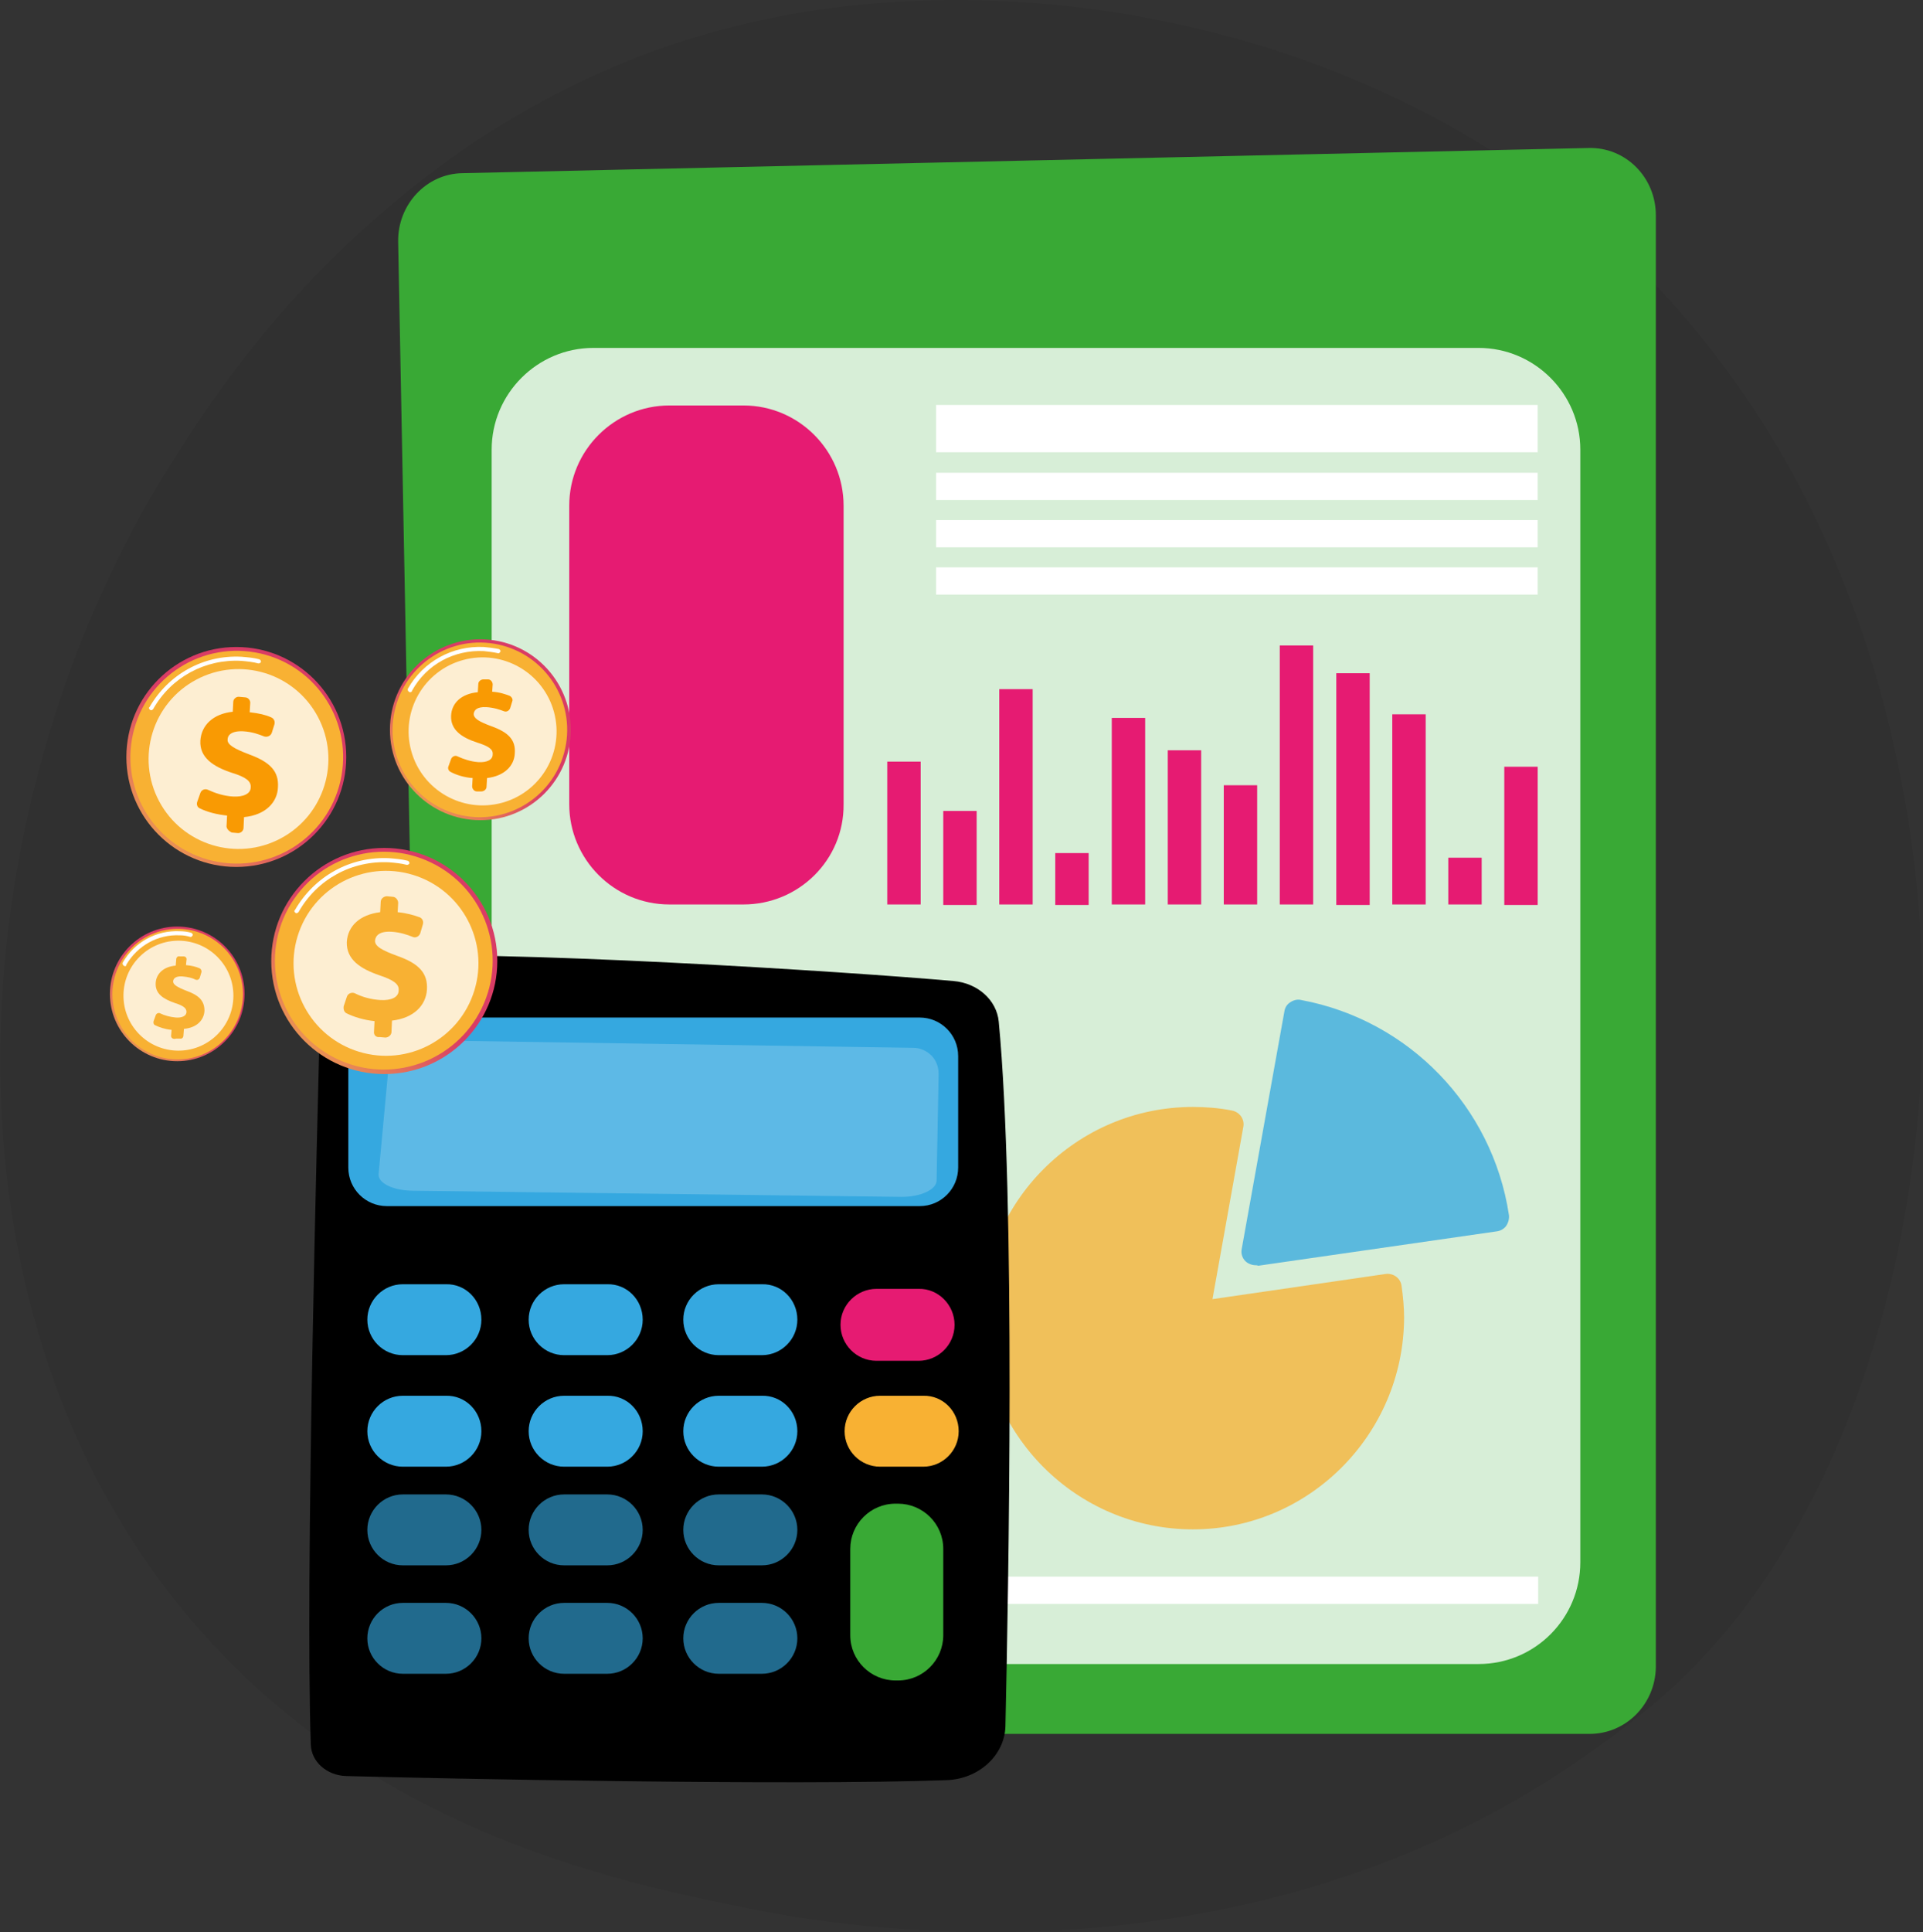 <?xml version="1.0" encoding="utf-8"?>
<!-- Generator: Adobe Illustrator 24.1.1, SVG Export Plug-In . SVG Version: 6.00 Build 0)  -->
<svg version="1.1" id="Layer_1" xmlns="http://www.w3.org/2000/svg" xmlns:xlink="http://www.w3.org/1999/xlink" x="0px" y="0px"
	 viewBox="0 0 374.3 376" style="enable-background:new 0 0 374.3 376;" xml:space="preserve">
<rect x="0" y="0" width="374.3" height="376" fill="#333333" stroke="none"/>
<style type="text/css">
	.st0{fill:#35A8E0;}
	.st1{fill:#39A935;}
	.st2{fill:#F8B133;}
	.st3{fill:#E61B72;}
	.st4{fill:#61B460;}
	.st5{fill:#D9D9D9;}
	.st6{fill:#1D1D1B;}
	.st7{fill:#F99A03;}
	.st8{opacity:0.63;fill:#35A8E0;}
	.st9{opacity:7.000000e-02;}
	.st10{fill:#C94584;}
	.st11{fill:#288C22;}
	.st12{fill:#44913C;}
	.st13{fill:url(#SVGID_1_);}
	.st14{opacity:0.42;fill:#FFFFFF;}
	.st15{fill:url(#SVGID_2_);}
	.st16{fill:url(#SVGID_3_);}
	.st17{fill:url(#SVGID_4_);}
	.st18{fill:url(#SVGID_5_);}
	.st19{fill:url(#SVGID_6_);}
	.st20{fill:url(#SVGID_7_);}
	.st21{fill:#FFFFFF;}
	.st22{fill:url(#SVGID_8_);}
	.st23{fill:url(#SVGID_9_);}
	.st24{fill:url(#SVGID_10_);}
	.st25{fill:url(#SVGID_11_);}
	.st26{fill:url(#SVGID_12_);}
	.st27{fill:url(#SVGID_13_);}
	.st28{fill:url(#SVGID_14_);}
	.st29{fill:url(#SVGID_15_);}
	.st30{fill:url(#SVGID_16_);}
	.st31{opacity:0.63;}
	.st32{opacity:0.71;}
	.st33{opacity:0.6;}
	.st34{opacity:0.5;}
	.st35{opacity:0.57;fill:#FFFFFF;}
	.st36{fill:#EAC4F9;}
	.st37{opacity:0.6;fill:#FFFFFF;}
	.st38{fill:#A52B6B;}
	.st39{opacity:0.84;}
	.st40{opacity:0.83;}
	.st41{opacity:0.64;fill:#FFFFFF;}
	.st42{opacity:0.64;}
	.st43{fill:#208CB7;}
	.st44{opacity:0.78;fill:#FFFFFF;}
	.st45{fill:url(#SVGID_17_);}
	.st46{opacity:0.3;}
	.st47{opacity:0.56;fill:#FFFFFF;}
	.st48{fill:url(#SVGID_18_);}
	.st49{fill:url(#SVGID_19_);}
	.st50{fill:url(#SVGID_20_);}
	.st51{fill:url(#SVGID_21_);}
	.st52{fill:#1ECCF4;}
	.st53{opacity:0.24;fill:#FFFFFF;}
	.st54{opacity:0.68;}
	.st55{fill:url(#SVGID_22_);}
	.st56{fill:#BA0F61;}
	.st57{clip-path:url(#SVGID_24_);fill:#F99A03;}
	.st58{opacity:0.85;}
	.st59{opacity:0.86;}
	.st60{opacity:0.88;}
	.st61{opacity:0.89;}
	.st62{stroke:#000000;stroke-miterlimit:10;}
	.st63{opacity:0.19;fill:#FFFFFF;}
	.st64{fill:#BA0F61;stroke:#000000;stroke-miterlimit:10;}
	.st65{fill:#7ECDED;}
	.st66{clip-path:url(#SVGID_26_);}
	.st67{opacity:0.5;fill:#FFFFFF;}
	.st68{clip-path:url(#SVGID_28_);}
	.st69{fill:none;stroke:#000000;stroke-width:3;stroke-miterlimit:10;}
	.st70{opacity:0.63;fill:#84BDD3;}
	.st71{fill:url(#SVGID_29_);}
	.st72{fill:#2A2A56;}
	.st73{fill:url(#SVGID_30_);}
	.st74{fill:url(#SVGID_31_);}
	.st75{fill:url(#SVGID_32_);}
	.st76{fill:url(#SVGID_33_);}
	.st77{fill:url(#SVGID_34_);}
	.st78{fill:url(#SVGID_35_);}
	.st79{fill:url(#SVGID_36_);}
	.st80{fill:url(#SVGID_37_);}
	.st81{fill:url(#SVGID_38_);}
	.st82{fill:url(#SVGID_39_);}
	.st83{fill:url(#SVGID_40_);}
	.st84{fill:url(#SVGID_41_);}
	.st85{fill:url(#SVGID_42_);}
	.st86{fill:url(#SVGID_43_);}
	.st87{fill:url(#SVGID_44_);}
	.st88{fill:url(#SVGID_45_);}
	.st89{fill:url(#SVGID_46_);}
	.st90{fill:url(#SVGID_47_);}
	.st91{fill:url(#SVGID_48_);}
	.st92{fill:url(#SVGID_49_);}
	.st93{fill:url(#SVGID_50_);}
	.st94{fill:url(#SVGID_51_);}
	.st95{fill:url(#SVGID_52_);}
	.st96{fill:url(#SVGID_53_);}
	.st97{fill:url(#SVGID_54_);}
	.st98{fill:url(#SVGID_55_);}
	.st99{fill:url(#SVGID_56_);}
	.st100{fill:url(#SVGID_57_);}
	.st101{opacity:0.4;fill:#FFFFFF;}
	.st102{opacity:0.72;}
	.st103{opacity:0.49;}
	.st104{opacity:0.39;}
	.st105{fill:#232323;}
	.st106{fill:#353535;}
	.st107{opacity:0.3;fill:#FFFFFF;}
	.st108{fill:url(#SVGID_58_);}
	.st109{fill:#2B8426;}
	.st110{fill:url(#SVGID_59_);}
	.st111{fill:url(#SVGID_60_);}
	.st112{fill:url(#SVGID_61_);}
	.st113{fill:url(#SVGID_62_);}
	.st114{fill:url(#SVGID_63_);}
	.st115{fill:url(#SVGID_64_);}
	.st116{fill:url(#SVGID_65_);}
	.st117{fill:url(#SVGID_66_);}
	.st118{fill:url(#SVGID_67_);}
	.st119{opacity:0.8;fill:#FFFFFF;}
	.st120{opacity:0.76;}
	.st121{opacity:0.2;fill:#FFFFFF;}
	.st122{fill:url(#SVGID_68_);}
	.st123{fill:url(#SVGID_69_);}
	.st124{fill:url(#SVGID_70_);}
	.st125{fill:url(#SVGID_71_);}
	.st126{fill:url(#SVGID_72_);}
	.st127{fill:url(#SVGID_73_);}
	.st128{fill:url(#SVGID_74_);}
	.st129{fill:url(#SVGID_75_);}
	.st130{fill:url(#SVGID_76_);}
	.st131{opacity:0.53;fill:#FFFFFF;}
	.st132{fill:url(#SVGID_77_);}
	.st133{fill:url(#SVGID_78_);}
	.st134{opacity:0.22;fill:#FFFFFF;}
	.st135{fill:#66BDEC;}
	.st136{opacity:0.66;}
	.st137{fill:#FAD899;}
	.st138{fill:#184666;}
	.st139{fill:#F59F7B;}
	.st140{fill:#77BAE5;}
	.st141{fill:#427FC4;}
	.st142{fill:none;stroke:#427FC4;stroke-width:0.25;stroke-miterlimit:10;}
	.st143{fill:#2D6DAD;}
	.st144{fill:#ED6773;}
	.st145{fill:#E35365;}
	.st146{fill:#157774;}
	.st147{opacity:0.6;fill:#199798;}
	.st148{fill:#E5E5E5;}
	.st149{fill:#199798;}
	.st150{opacity:0.66;fill:#157774;}
	.st151{fill:#154A7F;}
	.st152{fill:#2C64B0;}
	.st153{fill:#E5A961;}
	.st154{fill:#FFCA85;}
	.st155{opacity:0.24;fill:url(#SVGID_79_);}
	.st156{fill:#ED616E;}
	.st157{opacity:0.48;fill:url(#SVGID_80_);}
	.st158{fill:#F7931E;}
	.st159{fill:#D84E5F;}
	.st160{fill:url(#SVGID_81_);}
	.st161{fill:url(#SVGID_82_);}
	.st162{fill:url(#SVGID_83_);}
	.st163{fill:url(#SVGID_84_);}
	.st164{fill:url(#SVGID_85_);}
	.st165{fill:url(#SVGID_86_);}
	.st166{fill:url(#SVGID_87_);}
	.st167{fill:url(#SVGID_88_);}
	.st168{fill:url(#SVGID_89_);}
	.st169{fill:url(#SVGID_90_);}
	.st170{fill:url(#SVGID_91_);}
	.st171{fill:url(#SVGID_92_);}
	.st172{fill:url(#SVGID_93_);}
	.st173{fill:url(#SVGID_94_);}
	.st174{fill:url(#SVGID_95_);}
	.st175{fill:url(#SVGID_96_);}
	.st176{fill:url(#SVGID_97_);}
	.st177{fill:url(#SVGID_98_);}
	.st178{fill:url(#SVGID_99_);}
	.st179{fill:url(#SVGID_100_);}
	.st180{fill:url(#SVGID_101_);}
	.st181{fill:url(#SVGID_102_);}
	.st182{fill:url(#SVGID_103_);}
	.st183{fill:url(#SVGID_104_);}
	.st184{fill:url(#SVGID_105_);}
	.st185{fill:url(#SVGID_106_);}
	.st186{fill:url(#SVGID_107_);}
	.st187{fill:url(#SVGID_108_);}
	.st188{fill:url(#SVGID_109_);}
	.st189{fill:url(#SVGID_110_);}
	.st190{fill:url(#SVGID_111_);}
	.st191{fill:url(#SVGID_112_);}
	.st192{fill:url(#SVGID_113_);}
	.st193{fill:url(#SVGID_114_);}
	.st194{fill:url(#SVGID_115_);}
	.st195{fill:url(#SVGID_116_);}
	.st196{fill:url(#SVGID_117_);}
	.st197{fill:url(#SVGID_118_);}
	.st198{fill:url(#SVGID_119_);}
	.st199{fill:url(#SVGID_120_);}
	.st200{fill:url(#SVGID_121_);}
	.st201{fill:url(#SVGID_122_);}
	.st202{fill:url(#SVGID_123_);}
	.st203{fill:url(#SVGID_124_);}
	.st204{fill:url(#SVGID_125_);}
	.st205{fill:url(#SVGID_126_);}
	.st206{fill:url(#SVGID_127_);}
	.st207{fill:url(#SVGID_128_);}
	.st208{fill:url(#SVGID_129_);}
	.st209{fill:url(#SVGID_130_);}
	.st210{opacity:0.24;fill:url(#SVGID_131_);}
	.st211{opacity:0.48;fill:url(#SVGID_132_);}
	.st212{opacity:0.3;fill:#413569;}
	.st213{fill:#FFFCFF;}
	.st214{fill:#8C8193;}
	.st215{fill:#D1CDD3;}
	.st216{fill:#ABDE91;}
	.st217{fill:#2B5434;}
	.st218{opacity:0.63;fill:#8C8C8C;}
	.st219{fill:#616161;}
	.st220{fill:#B8B8B8;}
	.st221{fill:#747474;}
	.st222{fill:#7B7B7B;}
	.st223{fill:#626262;}
	.st224{fill:#717171;}
	.st225{fill:url(#SVGID_133_);}
	.st226{fill:url(#SVGID_134_);}
	.st227{fill:url(#SVGID_135_);}
	.st228{fill:url(#SVGID_136_);}
	.st229{fill:url(#SVGID_137_);}
	.st230{fill:url(#SVGID_138_);}
	.st231{fill:url(#SVGID_139_);}
	.st232{fill:#A6A6A6;}
	.st233{fill:url(#SVGID_140_);}
	.st234{fill:#8C8C8C;}
	.st235{fill:#D5D5D5;}
	.st236{fill:#575757;}
	.st237{fill:#707070;}
	.st238{fill:url(#SVGID_141_);}
	.st239{fill:url(#SVGID_142_);}
	.st240{fill:url(#SVGID_143_);}
	.st241{fill:url(#SVGID_144_);}
	.st242{fill:url(#SVGID_145_);}
	.st243{fill:#B9B9B9;}
	.st244{opacity:0.63;fill:#AEAEAE;}
	.st245{fill:url(#SVGID_146_);}
	.st246{fill:#2F2F2F;}
	.st247{fill:url(#SVGID_147_);}
	.st248{fill:url(#SVGID_148_);}
	.st249{fill:url(#SVGID_149_);}
	.st250{fill:url(#SVGID_150_);}
	.st251{fill:url(#SVGID_151_);}
	.st252{fill:url(#SVGID_152_);}
	.st253{fill:url(#SVGID_153_);}
	.st254{fill:url(#SVGID_154_);}
	.st255{fill:url(#SVGID_155_);}
	.st256{fill:url(#SVGID_156_);}
	.st257{fill:url(#SVGID_157_);}
	.st258{fill:url(#SVGID_158_);}
	.st259{fill:url(#SVGID_159_);}
	.st260{fill:url(#SVGID_160_);}
	.st261{fill:url(#SVGID_161_);}
	.st262{fill:url(#SVGID_162_);}
	.st263{fill:url(#SVGID_163_);}
	.st264{fill:url(#SVGID_164_);}
	.st265{fill:url(#SVGID_165_);}
	.st266{fill:url(#SVGID_166_);}
	.st267{fill:url(#SVGID_167_);}
	.st268{fill:url(#SVGID_168_);}
	.st269{fill:url(#SVGID_169_);}
	.st270{fill:url(#SVGID_170_);}
	.st271{fill:url(#SVGID_171_);}
	.st272{fill:url(#SVGID_172_);}
	.st273{fill:url(#SVGID_173_);}
	.st274{fill:url(#SVGID_174_);}
	.st275{fill:#9C9C9C;}
	.st276{fill:url(#SVGID_175_);}
	.st277{fill:#5F5F5F;}
	.st278{fill:url(#SVGID_176_);}
	.st279{fill:url(#SVGID_177_);}
	.st280{fill:url(#SVGID_178_);}
	.st281{fill:url(#SVGID_179_);}
	.st282{fill:url(#SVGID_180_);}
	.st283{fill:url(#SVGID_181_);}
	.st284{fill:url(#SVGID_182_);}
	.st285{fill:url(#SVGID_183_);}
	.st286{fill:url(#SVGID_184_);}
	.st287{fill:url(#SVGID_185_);}
	.st288{fill:url(#SVGID_186_);}
	.st289{fill:url(#SVGID_187_);}
	.st290{fill:url(#SVGID_188_);}
	.st291{fill:url(#SVGID_189_);}
	.st292{fill:url(#SVGID_190_);}
	.st293{fill:url(#SVGID_191_);}
	.st294{fill:url(#SVGID_192_);}
	.st295{fill:url(#SVGID_193_);}
	.st296{fill:url(#SVGID_194_);}
	.st297{fill:url(#SVGID_195_);}
	.st298{fill:#A8A8A8;}
	.st299{fill:#DBDBDB;}
	.st300{fill:#3C3C3C;}
	.st301{fill:#B5B5B5;}
	.st302{fill:#ABABAB;}
	.st303{fill:none;stroke:#747474;stroke-width:0.25;stroke-miterlimit:10;}
	.st304{fill:#919191;}
	.st305{fill:#808080;}
	.st306{fill:#595959;}
	.st307{opacity:0.6;fill:#717171;}
	.st308{opacity:0.66;fill:#595959;}
	.st309{fill:#404040;}
	.st310{fill:#5C5C5C;}
	.st311{fill:#B3B3B3;}
	.st312{fill:#D2D2D2;}
	.st313{opacity:0.24;fill:url(#SVGID_196_);}
	.st314{opacity:0.48;fill:url(#SVGID_197_);}
	.st315{fill:#A4A4A4;}
	.st316{fill:#797979;}
	.st317{fill:url(#SVGID_198_);}
	.st318{fill:url(#SVGID_199_);}
	.st319{fill:url(#SVGID_200_);}
	.st320{fill:url(#SVGID_201_);}
	.st321{fill:none;stroke:#FFFFFF;stroke-width:5;stroke-miterlimit:10;}
	.st322{fill:none;stroke:#FFFFFF;stroke-width:5;stroke-miterlimit:10;stroke-dasharray:17.987,17.987;}
	.st323{fill:url(#SVGID_202_);}
	.st324{fill:url(#SVGID_203_);}
	.st325{fill:url(#SVGID_204_);}
	.st326{fill:url(#SVGID_205_);}
</style>
<g>
	<path class="st9" d="M330.9,323.1c-7.7,8.1-15,13.3-20.7,17.4c-67.5,48.5-147.4,34.3-164.4,30.9c-25.1-5.1-73.6-14.9-108.6-56.2
		c-53-62.4-44.8-160.6-3.6-225.4C41,78,80.8,12.1,161.5,1.6c48.9-6.4,105.9,6.5,147.1,41.1C395.3,115.2,389.1,261.8,330.9,323.1z"/>
	<g>
		<path class="st1" d="M309.4,337.4H95.6c-7,0-12.6-5.7-12.8-12.8L77.5,47c-0.1-7.2,5.5-13.2,12.5-13.3l219.2-4.9
			c7.2-0.2,13.1,5.7,13.1,13.1v282.5C322.2,331.6,316.5,337.4,309.4,337.4z"/>
		<path class="st119" d="M287.8,323.8H115.5c-10.9,0-19.8-8.9-19.8-19.8V87.5c0-10.9,8.9-19.8,19.8-19.8h172.3
			c10.9,0,19.8,8.9,19.8,19.8V304C307.6,314.9,298.8,323.8,287.8,323.8z"/>
		<g>
			<rect x="182.2" y="78.8" class="st21" width="117.1" height="9.2"/>
			<rect x="182.2" y="92" class="st21" width="117.1" height="5.3"/>
			<rect x="182.2" y="101.2" class="st21" width="117.1" height="5.3"/>
			<rect x="182.2" y="110.4" class="st21" width="117.1" height="5.3"/>
		</g>
		<g>
			<rect x="110.8" y="194.5" class="st21" width="67.1" height="9.2"/>
			<rect x="110.8" y="207.6" class="st21" width="67.1" height="5.3"/>
			<rect x="110.8" y="216.9" class="st21" width="67.1" height="5.3"/>
			<rect x="110.8" y="226.1" class="st21" width="67.1" height="5.3"/>
		</g>
		<g>
			<rect x="172.7" y="148.2" class="st3" width="6.5" height="27.8"/>
			<rect x="183.6" y="157.8" class="st3" width="6.5" height="18.3"/>
			<rect x="194.5" y="134.1" class="st3" width="6.5" height="41.9"/>
			<rect x="205.4" y="166" class="st3" width="6.5" height="10.1"/>
			<rect x="216.4" y="139.7" class="st3" width="6.5" height="36.3"/>
			<rect x="227.3" y="146" class="st3" width="6.5" height="30"/>
			<rect x="238.2" y="152.8" class="st3" width="6.5" height="23.2"/>
			<rect x="249.1" y="125.6" class="st3" width="6.5" height="50.4"/>
			<rect x="260.1" y="131" class="st3" width="6.5" height="45.1"/>
			<rect x="271" y="139" class="st3" width="6.5" height="37"/>
			<rect x="281.9" y="166.9" class="st3" width="6.5" height="9.1"/>
			<rect x="292.8" y="149.2" class="st3" width="6.5" height="26.9"/>
		</g>
		<rect x="110.8" y="306.8" class="st21" width="188.6" height="5.3"/>
		<path class="st3" d="M144.7,176h-14.4c-10.8,0-19.5-8.8-19.5-19.5V98.4c0-10.8,8.8-19.5,19.5-19.5h14.4c10.8,0,19.5,8.8,19.5,19.5
			v58.1C164.3,167.3,155.5,176,144.7,176z"/>
		<path class="st35" d="M160.9,298.5h-32.6c-9.4,0-17-7.6-17-17v-23.4c0-9.4,7.6-17,17-17h32.6c9.4,0,17,7.6,17,17v23.4
			C177.9,290.9,170.2,298.5,160.9,298.5z"/>
		<g class="st120">
			<path class="st0" d="M244.4,246.2c-0.7,0-1.5-0.3-2-0.8c-0.6-0.6-0.9-1.5-0.7-2.4l8.3-46.2c0.1-0.7,0.5-1.4,1.2-1.8
				c0.6-0.4,1.4-0.6,2.1-0.4c20.9,3.9,37.2,20.7,40.4,41.8c0.1,0.7-0.1,1.5-0.5,2.1c-0.4,0.6-1.1,1-1.8,1.1l-46.5,6.7
				C244.7,246.2,244.5,246.2,244.4,246.2z"/>
			<path class="st2" d="M232.2,297.6c-22.6,0-41.1-18.4-41.1-41.1c0-22.6,18.4-41.1,41.1-41.1c2.5,0,5.1,0.2,7.6,0.7
				c1.5,0.3,2.5,1.7,2.2,3.2l-6,33.5l33.7-4.9c1.5-0.2,2.9,0.8,3.1,2.3c0.3,2.1,0.5,4.2,0.5,6.2
				C273.2,279.1,254.8,297.6,232.2,297.6z"/>
		</g>
	</g>
	<g>
		<g>
			<g>
				<path d="M62.4,194.2c-0.7,25.6-3,114-1.9,145.3c0.1,3.3,3.1,6,6.9,6.1c18.5,0.5,86.5,1.9,116.8,0.8c6.3-0.2,11.3-4.8,11.5-10.4
					c0.6-26.9,2-102.5-1.3-137.2c-0.4-4.2-4.1-7.5-8.8-7.9c-20.2-1.8-88.4-6.2-114.6-4.7C66.3,186.6,62.6,190,62.4,194.2z"/>
				<path class="st0" d="M67.8,205.5v21.7c0,4.2,3.4,7.5,7.5,7.5H179c4.2,0,7.5-3.4,7.5-7.5v-21.7c0-4.2-3.4-7.5-7.5-7.5H75.3
					C71.1,198,67.8,201.3,67.8,205.5z"/>
				<path class="st121" d="M181.3,205.4c-0.9-0.9-2.2-1.5-3.5-1.5l-97.1-1.5c-2.6,0-4.8,1.9-5,4.5l-2,21.5c-0.2,1.8,2.7,3.2,6.4,3.3
					l95.4,1.2c3.7,0,6.7-1.4,6.8-3.1l0.4-20.8C182.7,207.6,182.2,206.3,181.3,205.4z"/>
			</g>
			<path class="st0" d="M93.7,256.8c0,3.8-3.1,6.9-6.9,6.9h-8.4c-3.8,0-6.9-3.1-6.9-6.9l0,0c0-3.8,3.1-6.9,6.9-6.9h8.4
				C90.6,249.8,93.7,252.9,93.7,256.8L93.7,256.8z"/>
			<path class="st0" d="M125.1,256.8c0,3.8-3.1,6.9-6.9,6.9h-8.4c-3.8,0-6.9-3.1-6.9-6.9l0,0c0-3.8,3.1-6.9,6.9-6.9h8.4
				C122,249.8,125.1,252.9,125.1,256.8L125.1,256.8z"/>
			<path class="st0" d="M155.2,256.8c0,3.8-3.1,6.9-6.9,6.9h-8.4c-3.8,0-6.9-3.1-6.9-6.9l0,0c0-3.8,3.1-6.9,6.9-6.9h8.4
				C152.1,249.8,155.2,252.9,155.2,256.8L155.2,256.8z"/>
			<path class="st3" d="M185.8,257.8c0,3.9-3.2,7-7,7h-8.2c-3.9,0-7-3.2-7-7l0,0c0-3.9,3.2-7,7-7h8.2
				C182.6,250.7,185.8,253.9,185.8,257.8L185.8,257.8z"/>
			<path class="st0" d="M93.7,278.5c0,3.8-3.1,6.9-6.9,6.9h-8.4c-3.8,0-6.9-3.1-6.9-6.9l0,0c0-3.8,3.1-6.9,6.9-6.9h8.4
				C90.6,271.5,93.7,274.6,93.7,278.5L93.7,278.5z"/>
			<path class="st0" d="M125.1,278.5c0,3.8-3.1,6.9-6.9,6.9h-8.4c-3.8,0-6.9-3.1-6.9-6.9l0,0c0-3.8,3.1-6.9,6.9-6.9h8.4
				C122,271.5,125.1,274.6,125.1,278.5L125.1,278.5z"/>
			<path class="st0" d="M155.2,278.5c0,3.8-3.1,6.9-6.9,6.9h-8.4c-3.8,0-6.9-3.1-6.9-6.9l0,0c0-3.8,3.1-6.9,6.9-6.9h8.4
				C152.1,271.5,155.2,274.6,155.2,278.5L155.2,278.5z"/>
			<path class="st2" d="M186.6,278.5c0,3.8-3.1,6.9-6.9,6.9h-8.4c-3.8,0-6.9-3.1-6.9-6.9l0,0c0-3.8,3.1-6.9,6.9-6.9h8.4
				C183.5,271.5,186.6,274.6,186.6,278.5L186.6,278.5z"/>
			<g>
				<path class="st8" d="M93.7,297.7c0,3.8-3.1,6.9-6.9,6.9h-8.4c-3.8,0-6.9-3.1-6.9-6.9l0,0c0-3.8,3.1-6.9,6.9-6.9h8.4
					C90.6,290.8,93.7,293.9,93.7,297.7L93.7,297.7z"/>
				<path class="st8" d="M125.1,297.7c0,3.8-3.1,6.9-6.9,6.9h-8.4c-3.8,0-6.9-3.1-6.9-6.9l0,0c0-3.8,3.1-6.9,6.9-6.9h8.4
					C122,290.8,125.1,293.9,125.1,297.7L125.1,297.7z"/>
				<path class="st8" d="M155.2,297.7c0,3.8-3.1,6.9-6.9,6.9h-8.4c-3.8,0-6.9-3.1-6.9-6.9l0,0c0-3.8,3.1-6.9,6.9-6.9h8.4
					C152.1,290.8,155.2,293.9,155.2,297.7L155.2,297.7z"/>
			</g>
			<g>
				<path class="st8" d="M93.7,318.8c0,3.8-3.1,6.9-6.9,6.9h-8.4c-3.8,0-6.9-3.1-6.9-6.9l0,0c0-3.8,3.1-6.9,6.9-6.9h8.4
					C90.6,311.9,93.7,315,93.7,318.8L93.7,318.8z"/>
				<path class="st8" d="M125.1,318.8c0,3.8-3.1,6.9-6.9,6.9h-8.4c-3.8,0-6.9-3.1-6.9-6.9l0,0c0-3.8,3.1-6.9,6.9-6.9h8.4
					C122,311.9,125.1,315,125.1,318.8L125.1,318.8z"/>
				<path class="st8" d="M155.2,318.8c0,3.8-3.1,6.9-6.9,6.9h-8.4c-3.8,0-6.9-3.1-6.9-6.9l0,0c0-3.8,3.1-6.9,6.9-6.9h8.4
					C152.1,311.9,155.2,315,155.2,318.8L155.2,318.8z"/>
			</g>
			<path class="st1" d="M183.6,318.2c0,4.8-3.9,8.8-8.8,8.8h-0.5c-4.8,0-8.8-3.9-8.8-8.8v-16.8c0-4.8,3.9-8.8,8.8-8.8h0.5
				c4.8,0,8.8,3.9,8.8,8.8V318.2z"/>
		</g>
	</g>
	<g>
		<g>
			
				<linearGradient id="SVGID_1_" gradientUnits="userSpaceOnUse" x1="-229.696" y1="-312.575" x2="-212.139" y2="-332.953" gradientTransform="matrix(0.999 5.130000e-02 -5.130000e-02 0.999 228.914 537.182)">
				<stop  offset="0" style="stop-color:#FDF53F"/>
				<stop  offset="1" style="stop-color:#D93C65"/>
			</linearGradient>
			<circle class="st13" cx="34.5" cy="193.4" r="13.1"/>
			
				<ellipse transform="matrix(0.933 -0.361 0.361 0.933 -67.419 25.457)" class="st2" cx="34.5" cy="193.4" rx="12.7" ry="12.7"/>
			<path class="st21" d="M24.3,188c-0.1,0-0.1,0-0.2-0.1c-0.2-0.1-0.3-0.4-0.2-0.6c2.3-4,6.5-6.3,11.1-6.1c0.7,0,1.5,0.1,2.2,0.3
				c0.2,0.1,0.4,0.3,0.3,0.5c-0.1,0.2-0.3,0.4-0.5,0.3c-0.7-0.2-1.3-0.3-2-0.3c-4.3-0.2-8.2,2-10.4,5.7C24.6,188,24.5,188,24.3,188z
				"/>
			
				<ellipse transform="matrix(0.715 -0.699 0.699 0.715 -125.547 79.577)" class="st44" cx="34.8" cy="193.7" rx="10.7" ry="10.7"/>
			<g>
				<path class="st2" d="M33.3,201.6l0.1-1.2c-1.2-0.1-2.4-0.5-3.2-0.9c-0.3-0.1-0.4-0.5-0.3-0.8l0.4-1.1c0.1-0.4,0.6-0.6,0.9-0.4
					c0.8,0.4,1.9,0.7,3,0.8c1.2,0.1,2.1-0.3,2.1-1.1c0-0.7-0.6-1.2-2.2-1.7c-2.3-0.8-3.9-1.8-3.8-3.9c0.1-1.8,1.5-3.2,3.9-3.4
					l0.1-1.2c0-0.4,0.3-0.7,0.7-0.6l0.7,0c0.4,0,0.7,0.3,0.6,0.7l-0.1,1c1.1,0.1,1.9,0.3,2.6,0.6c0.3,0.1,0.5,0.5,0.4,0.8l-0.3,1
					c-0.1,0.4-0.5,0.6-0.9,0.4c-0.6-0.3-1.4-0.5-2.5-0.6c-1.4-0.1-1.8,0.5-1.8,1c0,0.6,0.8,1.1,2.6,1.8c2.5,0.9,3.5,2,3.5,3.9
					c-0.1,1.8-1.5,3.3-4,3.5l-0.1,1.3c0,0.4-0.3,0.7-0.7,0.6l-0.7,0C33.6,202.3,33.3,201.9,33.3,201.6z"/>
			</g>
		</g>
		<g>
			
				<linearGradient id="SVGID_2_" gradientUnits="userSpaceOnUse" x1="-231.878" y1="-346.1" x2="-203.227" y2="-379.356" gradientTransform="matrix(0.999 5.130000e-02 -5.130000e-02 0.999 228.914 537.182)">
				<stop  offset="0" style="stop-color:#FDF53F"/>
				<stop  offset="1" style="stop-color:#D93C65"/>
			</linearGradient>
			<circle class="st15" cx="46" cy="147.3" r="21.4"/>
			
				<ellipse transform="matrix(0.173 -0.985 0.985 0.173 -106.962 167.172)" class="st2" cx="46" cy="147.3" rx="20.7" ry="20.7"/>
			<path class="st21" d="M29.4,138.2c-0.1,0-0.1,0-0.2-0.1c-0.2-0.1-0.3-0.4-0.1-0.5c3.7-6.4,10.5-10.2,17.9-9.8
				c1.2,0.1,2.4,0.2,3.5,0.5c0.2,0.1,0.3,0.3,0.3,0.5c-0.1,0.2-0.3,0.3-0.5,0.3c-1.1-0.3-2.2-0.4-3.3-0.5
				c-7.1-0.4-13.7,3.2-17.2,9.4C29.7,138.1,29.6,138.2,29.4,138.2z"/>
			
				<ellipse transform="matrix(0.883 -0.469 0.469 0.883 -63.906 39.089)" class="st44" cx="46.5" cy="147.7" rx="17.5" ry="17.5"/>
			<g>
				<path class="st7" d="M44.1,160.6l0.1-1.9c-2-0.2-3.9-0.7-5.3-1.4c-0.5-0.2-0.7-0.8-0.5-1.3l0.6-1.7c0.2-0.6,0.9-0.9,1.5-0.6
					c1.3,0.6,3,1.2,4.9,1.3c1.9,0.1,3.4-0.5,3.4-1.8c0.1-1.2-1-2-3.6-2.8c-3.7-1.2-6.4-3-6.2-6.3c0.2-3,2.5-5.2,6.3-5.6l0.1-1.9
					c0-0.6,0.6-1.1,1.2-1l1.1,0.1c0.6,0,1.1,0.6,1,1.2l-0.1,1.7c1.8,0.2,3.1,0.5,4.2,1c0.5,0.2,0.8,0.8,0.6,1.4l-0.5,1.6
					c-0.2,0.6-0.9,0.9-1.5,0.7c-1-0.4-2.3-0.9-4.1-1c-2.3-0.1-3,0.8-3,1.6c-0.1,1,1.3,1.8,4.2,2.9c4.1,1.5,5.8,3.3,5.6,6.4
					c-0.1,2.9-2.4,5.4-6.6,5.8l-0.1,2.1c0,0.6-0.6,1.1-1.2,1l-1.1-0.1C44.5,161.7,44,161.2,44.1,160.6z"/>
			</g>
		</g>
		<g>
			
				<linearGradient id="SVGID_3_" gradientUnits="userSpaceOnUse" x1="-201.987" y1="-306.898" x2="-172.505" y2="-341.118" gradientTransform="matrix(0.999 5.130000e-02 -5.130000e-02 0.999 228.914 537.182)">
				<stop  offset="0" style="stop-color:#FDF53F"/>
				<stop  offset="1" style="stop-color:#D93C65"/>
			</linearGradient>
			<circle class="st16" cx="74.8" cy="187" r="22"/>
			
				<ellipse transform="matrix(0.435 -0.9 0.9 0.435 -126.133 172.909)" class="st2" cx="74.8" cy="187" rx="21.2" ry="21.2"/>
			<path class="st21" d="M57.7,177.7c-0.1,0-0.1,0-0.2-0.1c-0.2-0.1-0.3-0.4-0.1-0.5c3.8-6.6,10.8-10.5,18.4-10.1
				c1.2,0.1,2.4,0.2,3.6,0.5c0.2,0.1,0.3,0.3,0.3,0.5c-0.1,0.2-0.3,0.3-0.5,0.3c-1.1-0.3-2.3-0.4-3.4-0.5
				c-7.3-0.4-14.1,3.3-17.7,9.7C58,177.6,57.8,177.7,57.7,177.7z"/>
			
				<ellipse transform="matrix(0.292 -0.956 0.956 0.292 -126.077 204.593)" class="st44" cx="75.2" cy="187.5" rx="18" ry="18"/>
			<g>
				<path class="st2" d="M72.8,200.7l0.1-2c-2-0.2-4-0.8-5.4-1.5c-0.5-0.2-0.7-0.8-0.6-1.4l0.6-1.8c0.2-0.7,1-1,1.6-0.7
					c1.4,0.7,3.1,1.2,5,1.3c2,0.1,3.5-0.5,3.5-1.9c0.1-1.2-1-2-3.7-2.9c-3.8-1.3-6.5-3.1-6.4-6.5c0.2-3.1,2.5-5.3,6.5-5.8l0.1-2
					c0-0.6,0.6-1.1,1.2-1.1l1.1,0.1c0.6,0,1.1,0.6,1.1,1.2l-0.1,1.8c1.9,0.2,3.2,0.6,4.3,1c0.5,0.2,0.8,0.8,0.6,1.4l-0.5,1.7
					c-0.2,0.6-0.9,1-1.5,0.7c-1-0.4-2.4-0.9-4.2-1c-2.3-0.1-3,0.8-3.1,1.7c-0.1,1.1,1.3,1.9,4.3,3c4.3,1.5,6,3.4,5.8,6.6
					c-0.2,3-2.5,5.5-6.8,6l-0.1,2.2c0,0.6-0.6,1.1-1.2,1.1l-1.1-0.1C73.2,201.9,72.7,201.4,72.8,200.7z"/>
			</g>
		</g>
		<g>
			
				<linearGradient id="SVGID_4_" gradientUnits="userSpaceOnUse" x1="-179.557" y1="-359.741" x2="-155.978" y2="-387.109" gradientTransform="matrix(0.999 5.130000e-02 -5.130000e-02 0.999 228.914 537.182)">
				<stop  offset="0" style="stop-color:#FDF53F"/>
				<stop  offset="1" style="stop-color:#D93C65"/>
			</linearGradient>
			<circle class="st17" cx="93.5" cy="142" r="17.6"/>
			<ellipse transform="matrix(0.212 -0.977 0.977 0.212 -65.153 203.274)" class="st2" cx="93.5" cy="142" rx="17" ry="17"/>
			<path class="st21" d="M79.8,134.7c-0.1,0-0.1,0-0.2-0.1c-0.2-0.1-0.3-0.4-0.2-0.6c3-5.3,8.7-8.4,14.8-8.1c1,0.1,1.9,0.2,2.9,0.4
				c0.2,0.1,0.4,0.3,0.3,0.5c-0.1,0.2-0.3,0.4-0.5,0.3c-0.9-0.2-1.8-0.3-2.7-0.4c-5.8-0.3-11.2,2.6-14,7.7
				C80.2,134.6,80,134.7,79.8,134.7z"/>
			
				<ellipse transform="matrix(0.965 -0.262 0.262 0.965 -33.989 29.507)" class="st44" cx="93.9" cy="142.4" rx="14.4" ry="14.4"/>
			<g>
				<path class="st7" d="M91.9,153l0.1-1.6c-1.6-0.1-3.2-0.6-4.3-1.2c-0.4-0.2-0.6-0.7-0.4-1.1l0.5-1.4c0.2-0.5,0.8-0.8,1.3-0.5
					c1.1,0.5,2.5,1,4,1.1c1.6,0.1,2.8-0.4,2.8-1.5c0.1-1-0.8-1.6-3-2.3c-3.1-1-5.2-2.5-5.1-5.2c0.1-2.5,2-4.3,5.2-4.6l0.1-1.6
					c0-0.5,0.5-0.9,1-0.9l0.9,0c0.5,0,0.9,0.5,0.9,1l-0.1,1.4c1.5,0.1,2.6,0.5,3.4,0.8c0.4,0.2,0.7,0.7,0.5,1.1l-0.4,1.3
					c-0.2,0.5-0.7,0.8-1.2,0.6c-0.8-0.3-1.9-0.7-3.4-0.8c-1.9-0.1-2.4,0.6-2.5,1.3c0,0.9,1,1.5,3.4,2.4c3.4,1.2,4.8,2.7,4.6,5.3
					c-0.1,2.4-2,4.4-5.4,4.8l-0.1,1.7c0,0.5-0.5,0.9-1,0.9l-0.9,0C92.3,154,91.9,153.5,91.9,153z"/>
			</g>
		</g>
	</g>
</g>
</svg>
